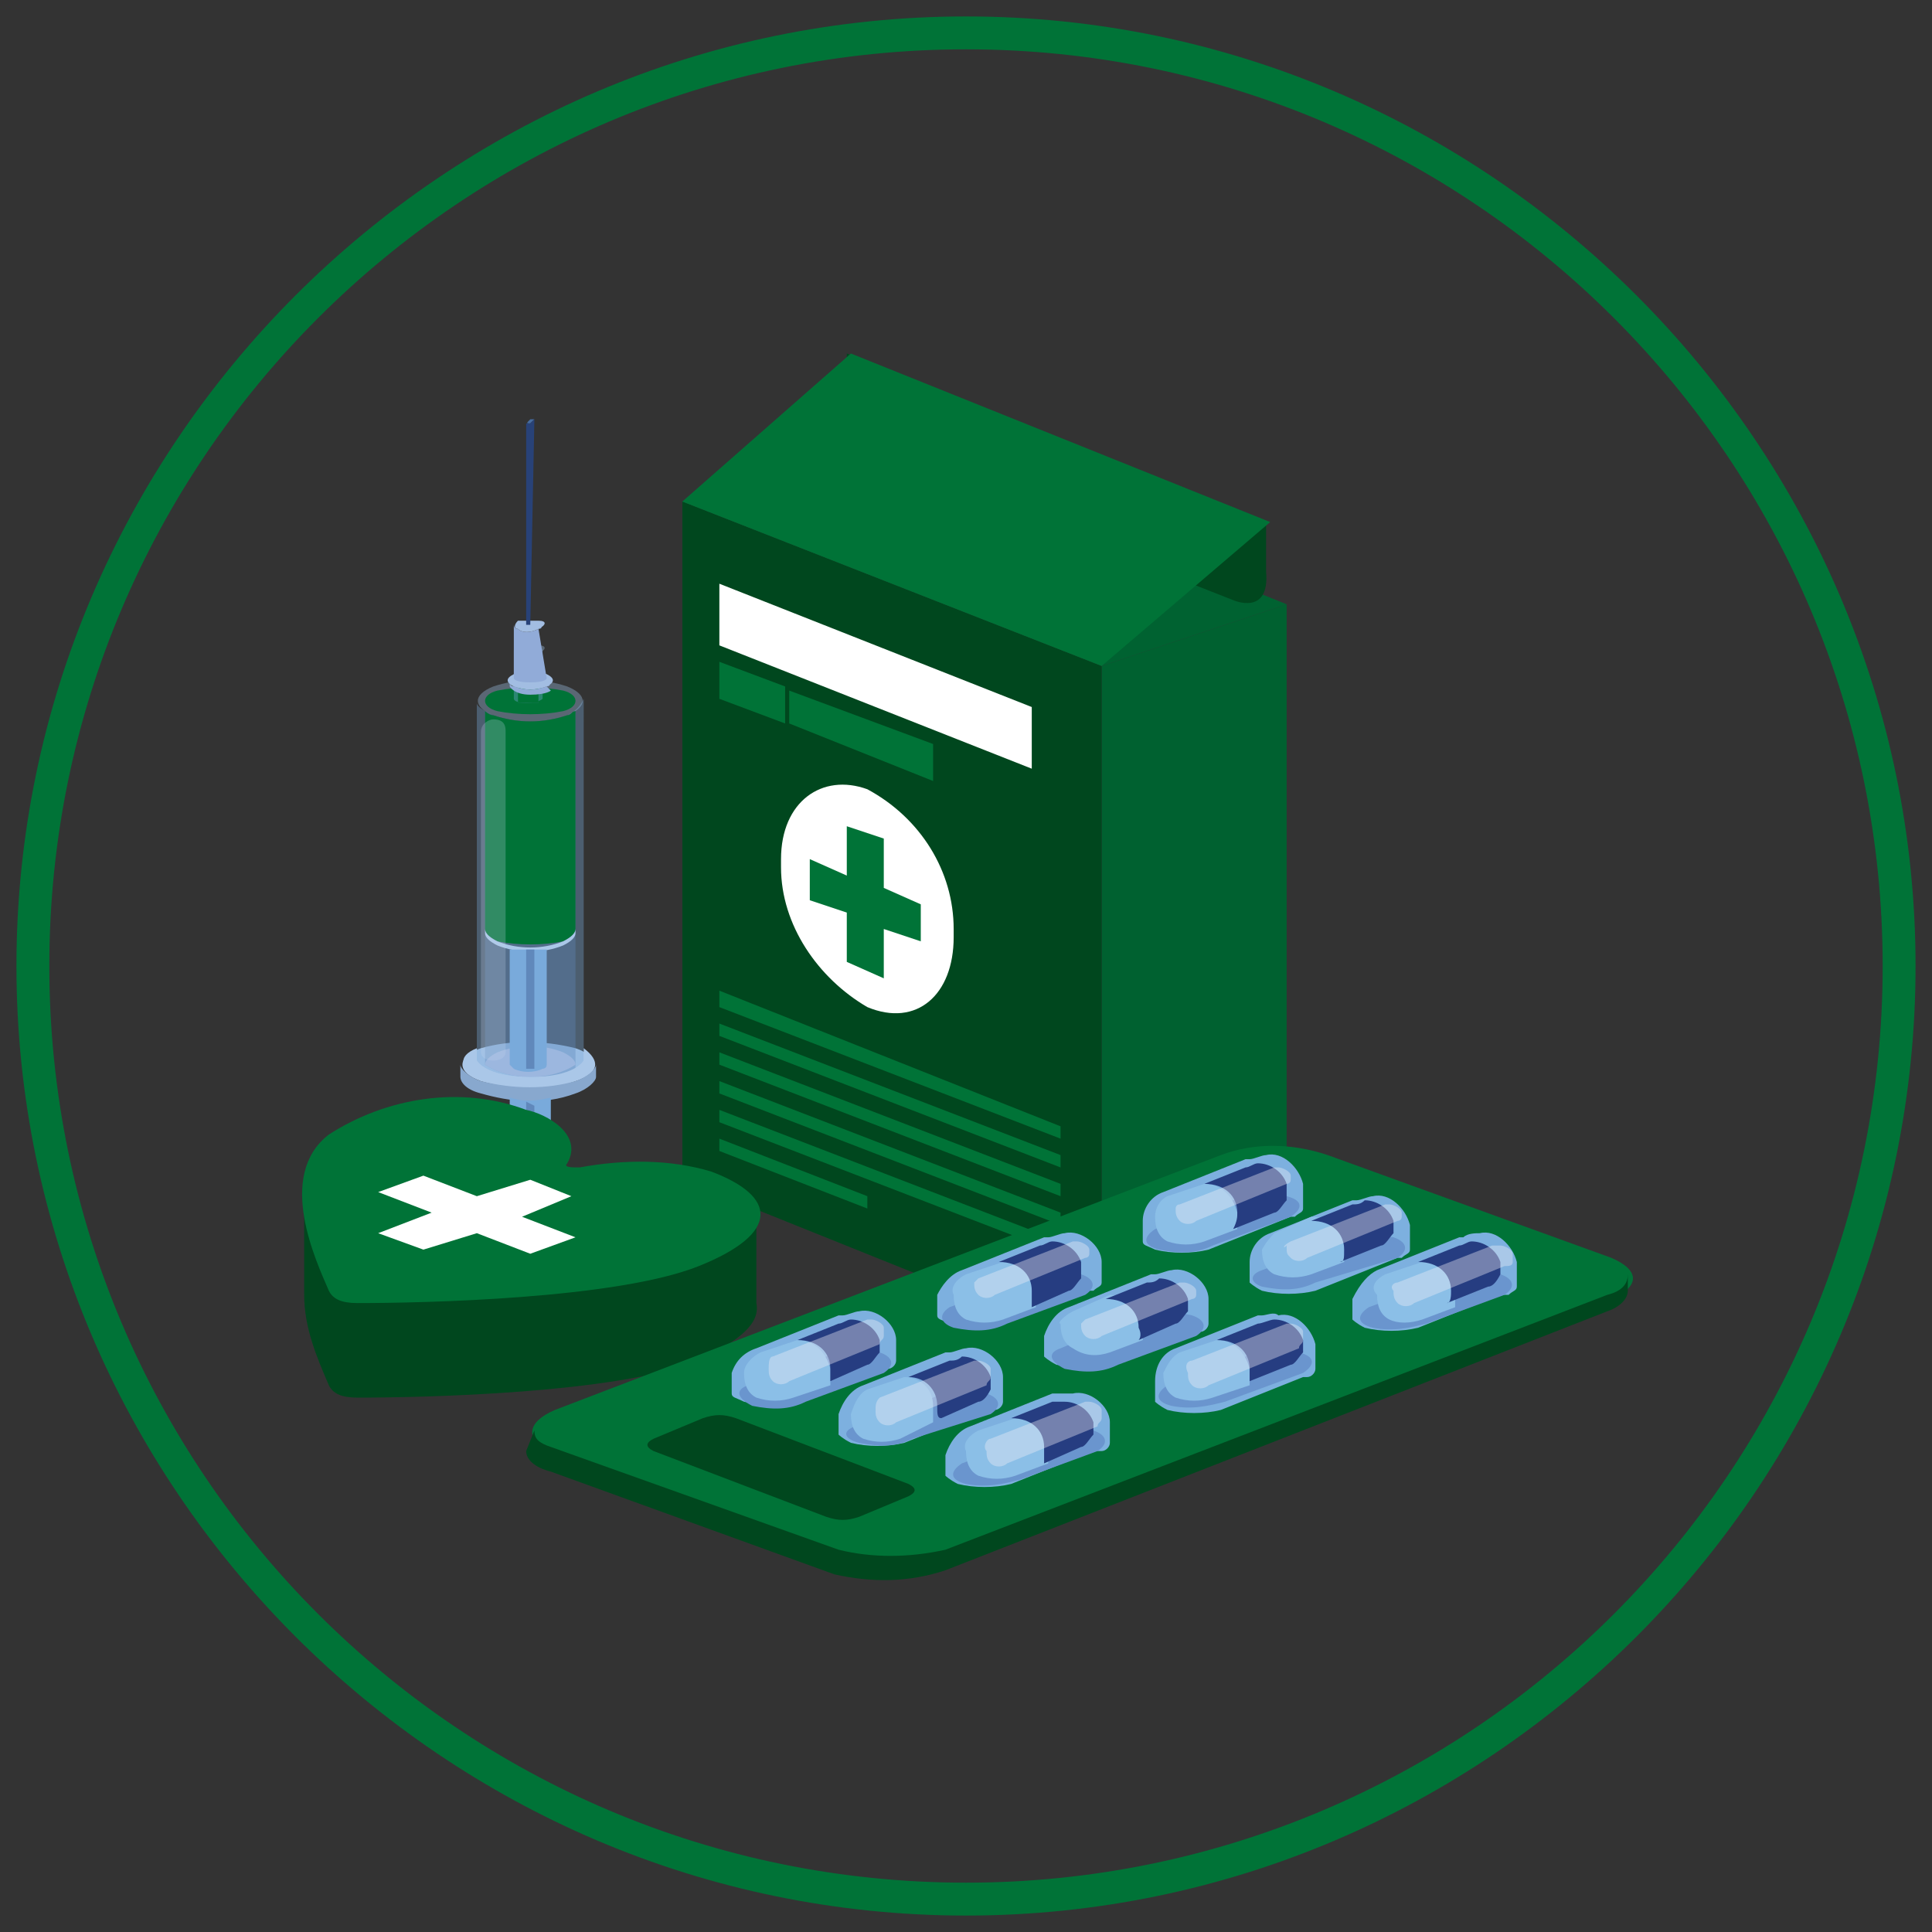 <?xml version="1.0" encoding="utf-8"?>
<!-- Generator: Adobe Illustrator 24.3.0, SVG Export Plug-In . SVG Version: 6.00 Build 0)  -->
<svg version="1.1" id="Layer_1" xmlns="http://www.w3.org/2000/svg" xmlns:xlink="http://www.w3.org/1999/xlink" x="0px" y="0px"
	 viewBox="0 0 47 47" style="enable-background:new 0 0 47 47;" xml:space="preserve">
<rect x="0" y="0" width="47" height="47" fill="#333333" stroke="none"/>
<style type="text/css">
	.st0{fill:#006130;}
	.st1{fill:#00471E;}
	.st2{fill:#006231;}
	.st3{fill:#FFFFFF;}
	.st4{fill:#007337;}
	.st5{fill:#AAC7E8;}
	.st6{fill:#88A8CE;}
	.st7{opacity:0.36;fill:#79AADB;enable-background:new    ;}
	.st8{opacity:0.36;fill:#6088BB;enable-background:new    ;}
	.st9{fill:#9CB7DF;}
	.st10{opacity:0.36;fill:#A0C2E6;enable-background:new    ;}
	.st11{opacity:0.25;fill:#C4D5ED;enable-background:new    ;}
	.st12{fill:#79AADB;}
	.st13{fill:#6088BB;}
	.st14{fill:#627EBE;}
	.st15{fill:#91ABD8;}
	.st16{fill:#A2BDE2;}
	.st17{fill:#466CA1;}
	.st18{fill:#284278;}
	.st19{fill:#7DB0DF;}
	.st20{fill:#6A95CE;}
	.st21{fill:#8BBFE7;}
	.st22{fill:#263D81;}
	.st23{opacity:0.38;fill:#F2F1F8;enable-background:new    ;}
</style>
<g>
	<g>
		<g>
			<polygon class="st0" points="31.3,31.2 26.8,32.8 26.8,16.2 31.3,14.7 			"/>
			<polygon class="st1" points="16.6,28.7 26.8,32.8 26.8,16.2 16.6,12.2 			"/>
			<polygon class="st2" points="26.8,16.2 16.6,12.2 21.1,10.6 31.3,14.7 			"/>
			<g>
				<polygon class="st3" points="25.1,17.2 17.5,14.2 17.5,15.7 25.1,18.7 				"/>
				<polygon class="st4" points="19.1,16.7 17.5,16.1 17.5,17 19.1,17.6 				"/>
				<polygon class="st4" points="19.2,16.8 19.2,17.6 22.7,19 22.7,18.1 				"/>
				<polygon class="st4" points="17.5,24.5 25.8,27.7 25.8,27.4 17.5,24.1 				"/>
				<polygon class="st4" points="17.5,25.2 25.8,28.4 25.8,28.1 17.5,24.9 				"/>
				<polygon class="st4" points="17.5,25.9 25.8,29.1 25.8,28.8 17.5,25.6 				"/>
				<polygon class="st4" points="17.5,26.6 25.8,29.8 25.8,29.5 17.5,26.3 				"/>
				<polygon class="st4" points="17.5,27.3 25.8,30.5 25.8,30.2 17.5,27 				"/>
				<polygon class="st4" points="21.1,29.1 17.5,27.7 17.5,28 21.1,29.4 				"/>
			</g>
			<g>
				<path class="st1" d="M30,14.6l-9.4-3.7V8.6l10.2,4.1v1.2C30.9,15,30,14.6,30,14.6z"/>
				<polygon class="st4" points="26.8,16.2 16.6,12.2 20.7,8.6 30.9,12.7 				"/>
			</g>
		</g>
		<path class="st3" d="M19,21.1c0,1.4,0.9,2.7,2.1,3.4c1.2,0.5,2.1-0.3,2.1-1.7v-0.2c0-1.4-0.8-2.7-2.1-3.4C20,18.8,19,19.5,19,20.9
			V21.1z"/>
		<polygon class="st4" points="22.4,22 21.5,21.6 21.5,20.4 20.6,20.1 20.6,21.3 19.7,20.9 19.7,21.9 20.6,22.2 20.6,23.4 
			21.5,23.8 21.5,22.6 22.4,22.9 		"/>
	</g>
	<g>
		<path class="st5" d="M14.3,29.9c-0.9,0.3-2,0.3-2.9-0.1c-0.8-0.3-0.8-0.8,0-1.1c0.9-0.3,2-0.2,2.9,0.1
			C15.1,29.2,15.1,29.7,14.3,29.9z"/>
		<path class="st6" d="M14.9,29.4c0,0.2-0.2,0.4-0.6,0.5c-0.9,0.3-2,0.3-2.9-0.1c-0.4-0.1-0.6-0.4-0.6-0.5l0,0v0.2l0,0
			c0,0.2,0.2,0.4,0.6,0.5c0.9,0.3,1.9,0.3,2.9,0.1c0.4-0.1,0.6-0.3,0.6-0.5V29.4z"/>
		<path class="st5" d="M14,26.3c-0.7,0.2-1.5,0.2-2.3,0c-0.6-0.2-0.6-0.6,0-0.8c0.7-0.2,1.5-0.2,2.3,0C14.6,25.7,14.6,26.1,14,26.3z
			"/>
		<path class="st7" d="M13.8,17.4c-0.6,0.2-1.2,0.2-1.8,0c-0.2-0.1-0.4-0.2-0.4-0.3v8.7l0,0c0,0,0.2,0.4,1.3,0.4s1.3-0.4,1.3-0.4V17
			C14.1,17.2,14,17.3,13.8,17.4z"/>
		<path class="st8" d="M12.9,26.2c0.4,0,0.8,0,1.1-0.2v-8.7c0,0.1-0.1,0.2-0.3,0.3c-0.5,0.2-1.1,0.2-1.6,0c-0.2-0.1-0.3-0.2-0.3-0.3
			v8.6C12.1,26.1,12.5,26.2,12.9,26.2z"/>
		<path class="st9" d="M14,25.9L14,25.9c0-0.1-0.1-0.2-0.3-0.3c-0.5-0.2-1.1-0.2-1.6,0c-0.2,0.1-0.3,0.2-0.3,0.3l0,0
			c0.3,0.2,0.7,0.3,1.1,0.3C13.3,26.2,13.7,26.1,14,25.9z"/>
		<path class="st10" d="M13.8,17.4c-0.6,0.2-1.2,0.2-1.8,0c-0.5-0.2-0.5-0.5,0-0.7c0.6-0.2,1.2-0.2,1.8,0
			C14.3,16.9,14.3,17.2,13.8,17.4z"/>
		<path class="st4" d="M13.7,17.3c-0.5,0.1-1.1,0.1-1.6,0c-0.4-0.1-0.4-0.4,0-0.5c0.5-0.1,1.1-0.1,1.6,0
			C14.1,16.9,14.1,17.2,13.7,17.3z"/>
		<path class="st4" d="M13.7,22.9c0.2-0.1,0.3-0.2,0.3-0.3l0,0v-5.3c-0.1,0-0.1,0.1-0.2,0.1c-0.6,0.2-1.2,0.2-1.8,0
			c-0.1,0-0.2-0.1-0.2-0.1v5.3l0,0c0,0.1,0.1,0.2,0.3,0.3C12.6,23,13.2,23,13.7,22.9z"/>
		<path class="st5" d="M14,22.6c0,0.1-0.1,0.2-0.3,0.3c-0.5,0.2-1.1,0.2-1.6,0c-0.2-0.1-0.3-0.2-0.3-0.3l0,0v0.1l0,0
			c0,0.1,0.1,0.2,0.3,0.3c0.5,0.2,1.1,0.2,1.6,0c0.2-0.1,0.3-0.2,0.3-0.3V22.6z"/>
		<path class="st11" d="M12,25.8c-0.2,0-0.3-0.1-0.3-0.2l0,0v-7.8c0-0.2,0.2-0.3,0.3-0.3l0,0c0.3,0,0.3,0.2,0.3,0.3v7.8
			C12.3,25.7,12.2,25.8,12,25.8L12,25.8z"/>
		<g>
			<path class="st5" d="M14.2,25.5v0.3c0,0-0.2,0.4-1.3,0.4s-1.3-0.4-1.3-0.4l0,0v-0.3c-0.5,0.2-0.4,0.5,0.1,0.8
				c0.7,0.2,1.5,0.3,2.3,0C14.6,26.1,14.6,25.8,14.2,25.5z"/>
			<path class="st6" d="M14.5,25.9c0,0.1-0.2,0.3-0.5,0.4c-0.7,0.2-1.5,0.2-2.3,0c-0.3-0.1-0.5-0.3-0.5-0.4l0,0v0.3l0,0
				c0,0.1,0.1,0.3,0.5,0.4c0.7,0.2,1.5,0.3,2.3,0c0.3-0.1,0.5-0.3,0.5-0.4V25.9z"/>
		</g>
		<g>
			<path class="st12" d="M12.4,23.1v2.8l0.1,0.1c0.2,0.1,0.5,0.1,0.7,0c0,0,0.1,0,0.1-0.1v-2.8C13,23.1,12.7,23.1,12.4,23.1z"/>
			<path class="st13" d="M12.8,23.1V26H13v-2.9H12.8z"/>
			<path class="st12" d="M12.4,26.7v2.6l0,0c0,0,0.1,0.1,0.5,0.1s0.5-0.1,0.5-0.1v-2.6C13,26.8,12.7,26.8,12.4,26.7z"/>
			<path class="st13" d="M12.8,26.8v2.8H13v-2.7L12.8,26.8z"/>
		</g>
		<path class="st7" d="M13.1,15.9c-0.2,0-0.3,0-0.5,0c-0.1,0-0.1-0.1-0.1-0.1l0,0V17l0,0c0,0,0,0.1,0.3,0.1s0.4-0.1,0.4-0.1v-1.3
			C13.2,15.8,13.2,15.8,13.1,15.9z"/>
		<path class="st10" d="M13.1,15.9c-0.2,0-0.3,0-0.5,0c-0.1-0.1-0.1-0.1,0-0.2c0.2-0.1,0.3-0.1,0.5,0C13.3,15.7,13.3,15.8,13.1,15.9
			z"/>
		<path class="st14" d="M13.1,15.8c-0.1,0-0.2,0-0.4,0c-0.1,0-0.1-0.1,0-0.1s0.2,0,0.4,0V15.8z"/>
		<path class="st8" d="M12.6,15.9v1.2c0.1,0,0.2,0,0.2,0c0.1,0,0.2,0,0.3,0v-1.2C13,15.9,12.8,15.9,12.6,15.9z"/>
		<path class="st4" d="M12.6,15.9v1.2c0.1,0,0.2,0,0.2,0c0.1,0,0.2,0,0.3,0v-1.2C13,15.9,12.8,15.9,12.6,15.9z"/>
		<g>
			<path class="st15" d="M13.3,16.7c-0.3,0.1-0.5,0.1-0.8,0c-0.1,0-0.1-0.1-0.1-0.1v0.1l0,0c0,0,0.1,0.2,0.5,0.2s0.5-0.1,0.5-0.1
				L13.3,16.7C13.4,16.6,13.4,16.7,13.3,16.7z"/>
			<path class="st16" d="M13.3,16.7c-0.3,0.1-0.5,0.1-0.8,0c-0.2-0.1-0.2-0.2,0-0.3c0.3-0.1,0.5-0.1,0.8,0
				C13.5,16.5,13.5,16.6,13.3,16.7z"/>
			<path class="st15" d="M13.1,15.3c-0.2,0.1-0.4,0.1-0.5,0c-0.1,0-0.1-0.1-0.1-0.1v1.3l0,0c0,0,0,0.1,0.4,0.1s0.4-0.1,0.4-0.1
				L13.1,15.3C13.2,15.2,13.2,15.3,13.1,15.3z"/>
			<path class="st16" d="M13.1,15.3c-0.2,0.1-0.4,0.1-0.5,0c-0.1,0-0.1-0.1,0-0.2c0.2,0,0.4,0,0.5,0C13.3,15.1,13.3,15.2,13.1,15.3z
				"/>
			<g>
				<path class="st17" d="M13,10.2l-0.1,0.1c-0.1,0-0.1,0,0-0.1H13L13,10.2z"/>
				<path class="st18" d="M13,10.2L13,10.2l-0.1,0.1h-0.1l0,0v4.9l0,0h0.1l0,0L13,10.2z"/>
				<path class="st18" d="M13,10.2l-0.1,0.1l0,0L13,10.2L13,10.2z"/>
			</g>
		</g>
	</g>
	<g>
		<g>
			<path class="st1" d="M18.4,31.7v-2.3l-4.6-0.1c0.2-0.6-0.6-1-1.1-1.2c-1.6-0.6-3.4-0.3-4.8,0.6c-0.1,0.1-0.2,0.2-0.3,0.4H7.4v2.4
				l0,0c0,0.8,0.3,1.5,0.6,2.2C8.1,33.9,8.3,34,8.7,34c1.6,0,6.3-0.1,8.3-0.9C18,32.6,18.5,32.2,18.4,31.7z"/>
			<path class="st4" d="M17.3,28.5c-1-0.3-2.1-0.3-3.2-0.1c-0.2,0-0.4,0-0.3-0.1c0.4-0.7-0.5-1.2-1-1.3c-1.6-0.6-3.4-0.3-4.8,0.6
				c-1.3,1-0.3,3.1,0,3.8c0.1,0.2,0.3,0.3,0.7,0.3c1.6,0,6.3-0.1,8.3-0.9S18.9,29.1,17.3,28.5z"/>
		</g>
		<polygon class="st3" points="14,30.1 12.7,29.6 13.9,29.1 12.9,28.7 11.6,29.1 10.3,28.6 9.2,29 10.5,29.5 9.2,30 10.3,30.4 
			11.6,30 12.9,30.5 		"/>
	</g>
	<g>
		<g>
			<path class="st4" d="M13.5,34.3l16.2-6.2l0,0c0.8-0.3,1.7-0.3,2.6,0l6.9,2.5c0.7,0.3,0.7,0.7,0,1L23,37.8c-0.9,0.3-1.8,0.3-2.7,0
				l-7-2.5l0,0C12.8,35,12.8,34.6,13.5,34.3z"/>
			<path class="st1" d="M13,34.8L13,34.8c0,0.2,0.1,0.3,0.4,0.4l0,0l7,2.5c0.8,0.2,1.7,0.2,2.6,0l16.1-6.2c0.4-0.1,0.5-0.3,0.5-0.5
				l0,0v0.4c0,0.2-0.2,0.4-0.5,0.5L23,38.2c-0.9,0.3-1.8,0.3-2.7,0.1l-6.9-2.5c-0.4-0.1-0.6-0.3-0.6-0.5L13,34.8L13,34.8z"/>
		</g>
		<g>
			<g>
				<path class="st19" d="M33.5,30.9L33.5,30.9l2-0.8h0.1l0,0C35.7,30,35.9,30,36,30c0.4-0.1,0.8,0.3,0.9,0.7c0,0,0,0,0,0.1v0.5
					c0,0.1-0.1,0.1-0.2,0.2l0,0h-0.1h-0.1l-2,0.8c-0.4,0.1-0.9,0.1-1.3,0c-0.2-0.1-0.3-0.2-0.3-0.2v-0.5
					C33.1,31.2,33.3,31,33.5,30.9z"/>
				<path class="st20" d="M33.3,31.8l1.9-0.7c0.4-0.2,0.8-0.2,1.3-0.1c0.3,0.1,0.4,0.3,0.1,0.5l-1.9,0.7l0,0
					c-0.4,0.1-0.8,0.2-1.3,0.1C33,32.2,33,32,33.3,31.8z"/>
			</g>
			<g>
				<path class="st21" d="M33.7,31l0.9-0.3c0.4,0,0.7,0.3,0.8,0.7c0,0.1,0,0.3,0,0.4l-0.8,0.3c-0.3,0.1-0.6,0.1-0.8,0
					s-0.3-0.3-0.3-0.6C33.3,31.3,33.5,31.1,33.7,31z"/>
				<path class="st22" d="M35.3,31.4c0-0.4-0.3-0.7-0.8-0.7l1-0.4c0.1,0,0.2-0.1,0.3-0.1c0.3,0,0.6,0.2,0.7,0.5l0,0
					c0,0.1,0,0.2,0,0.3c-0.1,0.2-0.2,0.3-0.3,0.3l-1,0.4C35.3,31.7,35.3,31.5,35.3,31.4z"/>
			</g>
			<path class="st23" d="M34,31.2l2.3-0.9h0.2c0.1,0,0.3,0.1,0.3,0.2l0,0c0,0.1,0,0.1,0,0.2s-0.1,0.1-0.2,0.1l-2.2,0.9
				c-0.1,0.1-0.3,0.1-0.4,0c-0.1-0.1-0.1-0.2-0.1-0.3C33.8,31.3,33.9,31.2,34,31.2z"/>
		</g>
		<g>
			<g>
				<path class="st19" d="M30.9,30L30.9,30l2-0.8H33l0,0c0.1,0,0.3-0.1,0.4-0.1c0.4-0.1,0.8,0.3,0.9,0.7c0,0,0,0,0,0.1v0.5
					c0,0.1-0.1,0.1-0.2,0.2l0,0H34l0,0l-2,0.8c-0.4,0.1-0.9,0.1-1.3,0c-0.2-0.1-0.3-0.2-0.3-0.2v-0.5C30.4,30.4,30.6,30.1,30.9,30z"
					/>
				<path class="st20" d="M30.7,30.9l1.9-0.7c0.4-0.2,0.8-0.2,1.3-0.1c0.3,0.1,0.4,0.3,0.1,0.5l-2,0.6l0,0c-0.4,0.2-0.8,0.2-1.3,0.1
					C30.4,31.2,30.4,31,30.7,30.9z"/>
			</g>
			<g>
				<path class="st21" d="M31,30l0.9-0.4c0.4,0,0.7,0.3,0.8,0.7c0,0.1,0,0.3,0,0.4L31.9,31c-0.3,0.1-0.6,0.1-0.9,0
					c-0.2-0.1-0.3-0.3-0.3-0.6C30.7,30.4,30.8,30.2,31,30z"/>
				<path class="st22" d="M32.7,30.4c0-0.4-0.3-0.7-0.8-0.7l1-0.4c0.1,0,0.2,0,0.3-0.1c0.3,0,0.6,0.2,0.7,0.5l0,0c0,0.1,0,0.2,0,0.3
					c-0.1,0.1-0.2,0.3-0.3,0.3l-1,0.4C32.7,30.7,32.7,30.6,32.7,30.4z"/>
			</g>
			<path class="st23" d="M31.4,30.2l2.3-0.9h0.1c0.1,0,0.3,0.1,0.3,0.2l0,0v0.1c0,0.1-0.1,0.1-0.1,0.1l-2.2,0.9
				c-0.1,0.1-0.3,0.1-0.4,0s-0.1-0.1-0.1-0.3C31.2,30.4,31.2,30.3,31.4,30.2z"/>
		</g>
		<g>
			<g>
				<path class="st19" d="M28.3,29L28.3,29l2-0.8h0.1l0,0c0.1,0,0.3-0.1,0.4-0.1c0.4-0.1,0.8,0.3,0.9,0.7c0,0,0,0,0,0.1v0.5
					c0,0.1-0.1,0.1-0.2,0.2l0,0h-0.1l0,0l-2,0.8c-0.4,0.1-0.9,0.1-1.3,0c-0.2-0.1-0.3-0.1-0.3-0.2v-0.5C27.8,29.4,28,29.1,28.3,29z"
					/>
				<path class="st20" d="M28.1,29.9l1.9-0.7c0.4-0.2,0.9-0.2,1.3-0.1s0.4,0.3,0.1,0.5l-1.9,0.7l0,0c-0.4,0.2-0.8,0.2-1.3,0.1
					C27.8,30.3,27.8,30.1,28.1,29.9z"/>
			</g>
			<g>
				<path class="st21" d="M28.4,29.1l0.9-0.3c0.4,0,0.7,0.3,0.8,0.7c0,0.1,0,0.3,0,0.4l-0.8,0.3c-0.3,0.1-0.6,0.1-0.9,0
					c-0.2-0.1-0.3-0.3-0.3-0.6C28.1,29.4,28.2,29.2,28.4,29.1z"/>
				<path class="st22" d="M30.1,29.5c0-0.4-0.3-0.7-0.8-0.7l1-0.4c0.1,0,0.2-0.1,0.3-0.1c0.3,0,0.6,0.2,0.7,0.5l0,0
					c0,0.1,0,0.2,0,0.4c-0.1,0.1-0.2,0.3-0.3,0.3l-1,0.4C30.1,29.7,30.1,29.6,30.1,29.5z"/>
			</g>
			<path class="st23" d="M28.7,29.3l2.3-0.9h0.1c0.1,0,0.3,0.1,0.3,0.2l0,0v0.1c0,0.1-0.1,0.1-0.1,0.1l-2.2,0.9
				c-0.1,0.1-0.3,0.1-0.4,0s-0.1-0.2-0.1-0.3C28.6,29.4,28.6,29.3,28.7,29.3z"/>
		</g>
		<g>
			<g>
				<path class="st19" d="M28.6,32.8L28.6,32.8l2-0.8h0.1l0,0c0.1,0,0.3-0.1,0.4,0c0.4-0.1,0.8,0.3,0.9,0.7c0,0,0,0,0,0.1v0.5
					c0,0.1-0.1,0.2-0.2,0.2l0,0h-0.1l0,0l-2,0.8c-0.4,0.1-0.9,0.1-1.3,0c-0.2-0.1-0.3-0.2-0.3-0.2v-0.5
					C28.1,33.2,28.3,32.9,28.6,32.8z"/>
				<path class="st20" d="M28.4,33.7l1.9-0.7c0.4-0.2,0.8-0.2,1.3-0.1c0.4,0.1,0.4,0.3,0.1,0.5l-1.9,0.7l0,0
					c-0.4,0.1-0.8,0.2-1.3,0.1C28.1,34.1,28.1,33.9,28.4,33.7z"/>
			</g>
			<g>
				<path class="st21" d="M28.7,32.9l0.9-0.3c0.4,0,0.7,0.3,0.8,0.7c0,0.1,0,0.3,0,0.4L29.5,34c-0.3,0.1-0.6,0.1-0.9,0
					c-0.2-0.1-0.3-0.3-0.3-0.6C28.4,33.2,28.5,33,28.7,32.9z"/>
				<path class="st22" d="M30.4,33.3c0-0.4-0.3-0.7-0.8-0.7l1-0.4c0.1,0,0.3-0.1,0.4-0.1c0.3,0,0.6,0.2,0.7,0.5l0,0
					c0,0.1,0,0.2,0,0.3c-0.1,0.1-0.2,0.3-0.3,0.3l-1,0.4C30.4,33.6,30.4,33.4,30.4,33.3z"/>
			</g>
			<path class="st23" d="M29,33.1l2.3-0.9h0.1c0.1,0,0.3,0.1,0.3,0.2l0,0c0,0.1,0,0.1,0,0.2c0,0.1-0.1,0.1-0.1,0.2l-2.2,0.9
				c-0.1,0.1-0.3,0.1-0.4,0s-0.1-0.2-0.1-0.3C28.8,33.2,28.9,33.1,29,33.1z"/>
		</g>
		<g>
			<g>
				<path class="st19" d="M26,31.8L26,31.8l2-0.8h0.1l0,0c0.1,0,0.3-0.1,0.4-0.1c0.4-0.1,0.9,0.3,0.9,0.7c0,0,0,0,0,0.1v0.5
					c0,0.1-0.1,0.2-0.2,0.2l0,0h-0.1H29l-2,0.8c-0.4,0.1-0.9,0.1-1.3,0c-0.2-0.1-0.3-0.2-0.3-0.2v-0.5C25.5,32.2,25.7,31.9,26,31.8z
					"/>
				<path class="st20" d="M25.8,32.8l1.9-0.8c0.4-0.1,0.9-0.1,1.3,0c0.3,0.1,0.4,0.3,0.1,0.5l-1.9,0.7l0,0c-0.4,0.2-0.8,0.2-1.3,0.1
					C25.5,33.1,25.5,32.9,25.8,32.8z"/>
			</g>
			<g>
				<path class="st21" d="M26.1,31.9l0.9-0.4c0.4,0,0.7,0.3,0.8,0.7c0,0.1,0,0.3,0,0.4L27,32.9c-0.3,0.1-0.6,0.1-0.9-0.1
					c-0.2-0.1-0.3-0.3-0.3-0.6C25.7,32.2,25.9,32,26.1,31.9z"/>
				<path class="st22" d="M27.7,32.3c0-0.4-0.3-0.7-0.8-0.7l1-0.4c0.1,0,0.2,0,0.3-0.1c0.3,0,0.6,0.2,0.7,0.5l0,0c0,0.1,0,0.2,0,0.3
					c-0.1,0.1-0.2,0.3-0.3,0.3l-0.9,0.4C27.7,32.6,27.8,32.5,27.7,32.3z"/>
			</g>
			<path class="st23" d="M26.4,32.1l2.3-0.9h0.1c0.1,0,0.3,0.1,0.3,0.2l0,0v0.1c0,0.1-0.1,0.1-0.1,0.1l-2.2,0.9
				c-0.1,0.1-0.3,0.1-0.4,0s-0.1-0.2-0.1-0.3C26.2,32.3,26.3,32.2,26.4,32.1z"/>
		</g>
		<g>
			<g>
				<path class="st19" d="M23.4,30.9L23.4,30.9l2-0.8h0.1l0,0c0.1,0,0.3-0.1,0.4-0.1c0.4-0.1,0.9,0.3,0.9,0.7l0,0v0.5
					c0,0.1-0.1,0.1-0.2,0.2l0,0h-0.1h-0.1l-2,0.8c-0.4,0.1-0.9,0.1-1.3,0c-0.2-0.1-0.3-0.1-0.3-0.2v-0.5
					C22.9,31.3,23.1,31,23.4,30.9z"/>
				<path class="st20" d="M23.1,31.8l1.9-0.7c0.4-0.2,0.9-0.2,1.3-0.1c0.3,0.1,0.4,0.3,0.1,0.5l-1.9,0.7l0,0
					c-0.4,0.2-0.8,0.2-1.3,0.1C22.9,32.2,22.8,32,23.1,31.8z"/>
			</g>
			<g>
				<path class="st21" d="M23.5,31l0.9-0.3c0.4,0,0.7,0.3,0.8,0.7c0,0.1,0,0.3,0,0.4l-0.8,0.3c-0.3,0.1-0.6,0.1-0.9,0
					c-0.2-0.1-0.3-0.3-0.3-0.6C23.1,31.3,23.3,31.1,23.5,31z"/>
				<path class="st22" d="M25.1,31.4c0-0.4-0.3-0.7-0.8-0.7l1-0.4c0.1,0,0.2-0.1,0.3-0.1c0.3,0,0.6,0.2,0.7,0.5l0,0
					c0,0.1,0,0.2,0,0.4c-0.1,0.1-0.2,0.3-0.3,0.3l-0.9,0.4C25.1,31.6,25.1,31.5,25.1,31.4z"/>
			</g>
			<path class="st23" d="M23.8,31.1l2.3-0.9h0.1c0.1,0,0.3,0.1,0.3,0.2l0,0v0.1c0,0.1-0.1,0.1-0.1,0.1l-2.2,0.9
				c-0.1,0.1-0.3,0.1-0.4,0s-0.1-0.2-0.1-0.3C23.6,31.3,23.7,31.2,23.8,31.1z"/>
		</g>
		<g>
			<g>
				<path class="st19" d="M23.6,34.7L23.6,34.7l2-0.8h0.1l0,0c0.1,0,0.3,0,0.4,0c0.4-0.1,0.9,0.3,0.9,0.7l0,0v0.5
					c0,0.1-0.1,0.2-0.2,0.2l0,0h-0.1h-0.1l-2,0.8c-0.4,0.1-0.9,0.1-1.3,0C23.1,36,23,35.9,23,35.9v-0.5
					C23.1,35.1,23.3,34.8,23.6,34.7z"/>
				<path class="st20" d="M23.4,35.6l1.9-0.7c0.4-0.2,0.9-0.2,1.3-0.1c0.3,0.1,0.4,0.3,0.1,0.5L24.8,36l0,0
					c-0.4,0.1-0.8,0.2-1.3,0.1C23.1,36,23.1,35.8,23.4,35.6z"/>
			</g>
			<g>
				<path class="st21" d="M23.8,34.8l0.9-0.3c0.4,0,0.7,0.3,0.8,0.7c0,0.1,0,0.3,0,0.4l-0.8,0.3c-0.3,0.1-0.6,0.1-0.9,0
					c-0.2-0.1-0.3-0.3-0.3-0.6C23.4,35.1,23.6,34.9,23.8,34.8z"/>
				<path class="st22" d="M25.4,35.2c0-0.4-0.3-0.7-0.8-0.7l1-0.4c0.1,0,0.2,0,0.3,0c0.3,0,0.6,0.2,0.7,0.5l0,0c0,0.1,0,0.2,0,0.3
					c-0.1,0.1-0.2,0.3-0.3,0.3l-0.9,0.4C25.4,35.5,25.4,35.3,25.4,35.2z"/>
			</g>
			<path class="st23" d="M24.1,35l2.3-0.9h0.1c0.1,0,0.3,0.1,0.3,0.2l0,0c0,0.1,0,0.1,0,0.2c0,0.1-0.1,0.1-0.1,0.2l-2.2,0.9
				c-0.1,0.1-0.3,0.1-0.4,0S24,35.4,24,35.3C23.9,35.2,24,35,24.1,35z"/>
		</g>
		<g>
			<g>
				<path class="st19" d="M21,33.7L21,33.7l2-0.8h0.1l0,0c0.1,0,0.3-0.1,0.4-0.1c0.4-0.1,0.9,0.3,0.9,0.7c0,0,0,0,0,0.1v0.5
					c0,0.1-0.1,0.2-0.2,0.2l0,0h-0.1H24l-2,0.8c-0.4,0.1-0.9,0.1-1.3,0c-0.2-0.1-0.3-0.2-0.3-0.2v-0.5C20.5,34.1,20.7,33.8,21,33.7z
					"/>
				<path class="st20" d="M20.8,34.7l1.9-0.7c0.4-0.2,0.9-0.2,1.3-0.1c0.3,0.1,0.4,0.3,0.1,0.5L22.2,35l0,0
					c-0.4,0.2-0.8,0.2-1.3,0.1C20.5,35,20.5,34.8,20.8,34.7z"/>
			</g>
			<g>
				<path class="st21" d="M21.1,33.8l0.9-0.3c0.4,0,0.7,0.3,0.7,0.7c0,0.1,0,0.3,0,0.4L21.9,35c-0.3,0.1-0.6,0.1-0.9,0
					c-0.2-0.1-0.3-0.3-0.3-0.6C20.8,34.1,20.9,33.9,21.1,33.8z"/>
				<path class="st22" d="M22.8,34.2c0-0.4-0.3-0.7-0.7-0.7l1-0.4c0.1,0,0.2,0,0.3-0.1c0.3,0,0.6,0.2,0.7,0.5l0,0c0,0.1,0,0.2,0,0.3
					c-0.1,0.2-0.2,0.3-0.3,0.3l-0.9,0.4C22.8,34.5,22.8,34.4,22.8,34.2z"/>
			</g>
			<path class="st23" d="M21.4,34l2.3-0.9h0.1c0.1,0,0.3,0.1,0.3,0.2l0,0c0,0,0,0.1,0,0.2c0,0.1-0.1,0.1-0.1,0.2l-2.2,0.9
				c-0.1,0.1-0.3,0.1-0.4,0s-0.1-0.2-0.1-0.3C21.3,34.2,21.3,34.1,21.4,34z"/>
		</g>
		<g>
			<g>
				<path class="st19" d="M18.4,32.8L18.4,32.8l2-0.8h0.1l0,0c0.1,0,0.3-0.1,0.4-0.1c0.4-0.1,0.9,0.3,0.9,0.7l0,0v0.5
					c0,0.1-0.1,0.2-0.2,0.2l0,0h-0.1h-0.1l-2,0.8c-0.4,0.1-0.9,0.1-1.3,0c-0.2-0.1-0.3-0.1-0.3-0.2v-0.5
					C17.9,33.1,18.1,32.9,18.4,32.8z"/>
				<path class="st20" d="M18.2,33.7l1.9-0.7c0.4-0.2,0.9-0.2,1.3-0.1c0.3,0.1,0.4,0.3,0.1,0.5l-1.9,0.7l0,0
					c-0.4,0.2-0.8,0.2-1.3,0.1C17.9,34,17.9,33.8,18.2,33.7z"/>
			</g>
			<g>
				<path class="st21" d="M18.5,32.9l0.9-0.3c0.4,0,0.7,0.3,0.8,0.7c0,0.1,0,0.3,0,0.4L19.3,34c-0.3,0.1-0.6,0.1-0.9,0
					c-0.2-0.1-0.3-0.3-0.3-0.6C18.1,33.2,18.3,33,18.5,32.9z"/>
				<path class="st22" d="M20.2,33.3c0-0.4-0.3-0.7-0.8-0.7l1-0.4c0.1,0,0.2-0.1,0.3-0.1c0.3,0,0.6,0.2,0.7,0.5l0,0
					c0,0.1,0,0.2,0,0.3c-0.1,0.1-0.2,0.3-0.3,0.3l-0.9,0.4C20.2,33.5,20.2,33.4,20.2,33.3z"/>
			</g>
			<path class="st23" d="M18.8,33l2.3-0.9h0.1c0.1,0,0.3,0.1,0.3,0.2l0,0c0,0,0,0.1,0,0.2c0,0.1-0.1,0.1-0.1,0.2l-2.2,0.9
				c-0.1,0.1-0.3,0.1-0.4,0s-0.1-0.2-0.1-0.3C18.7,33.2,18.7,33,18.8,33z"/>
		</g>
		<path class="st1" d="M15.9,35l1.2-0.5l0,0c0.3-0.1,0.5-0.1,0.8,0l4.2,1.6c0.2,0.1,0.2,0.2,0,0.3l-1.2,0.5c-0.3,0.1-0.5,0.1-0.8,0
			l-4.2-1.6l0,0C15.7,35.2,15.7,35.1,15.9,35z"/>
	</g>
</g>
<g>
	<path class="st4" d="M23.5,46.6c-12.7,0-23.1-10.4-23.1-23.1S10.8,0.4,23.5,0.4s23.1,10.4,23.1,23.1S36.2,46.6,23.5,46.6z
		 M23.5,1.2c-12.3,0-22.3,10-22.3,22.3c0,12.3,10,22.3,22.3,22.3c12.3,0,22.3-10,22.3-22.3C45.8,11.2,35.8,1.2,23.5,1.2z"/>
</g>
</svg>
